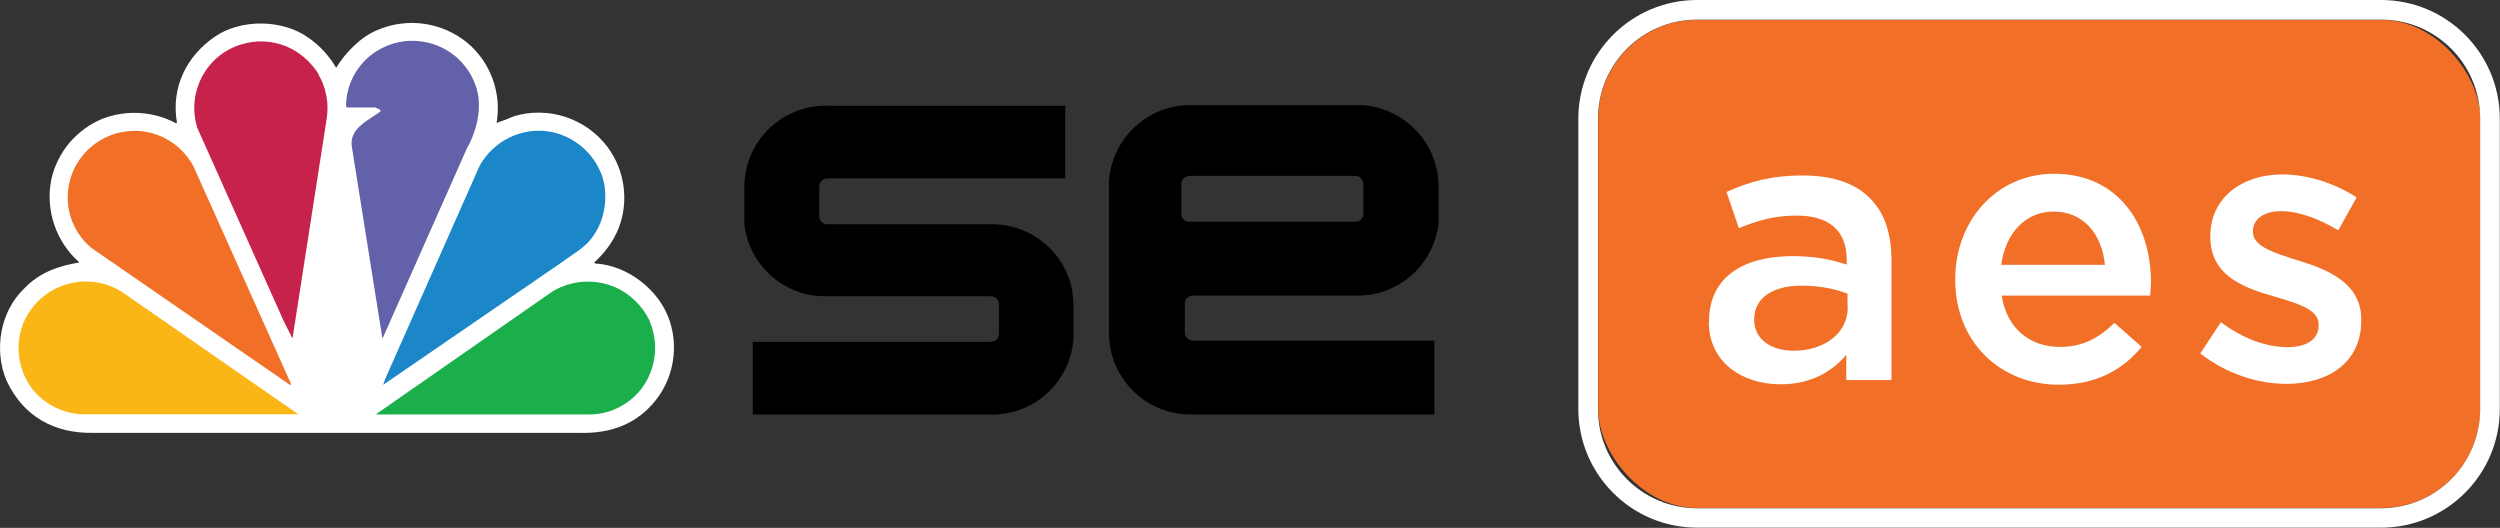 <?xml version="1.0" encoding="UTF-8"?>
<svg id="Layer_1" data-name="Layer 1" xmlns="http://www.w3.org/2000/svg" viewBox="0 0 118.4 25">
  <rect x="0" y="0" width="118.4" height="25" fill="#333333" stroke="none"/>
  <defs>
    <style>
      .cls-1, .cls-2, .cls-3, .cls-4, .cls-5, .cls-6, .cls-7, .cls-8 {
        stroke-width: 0px;
      }

      .cls-2 {
        fill: #fab516;
      }

      .cls-3 {
        fill: #6361aa;
      }

      .cls-4 {
        fill: #1b87c8;
      }

      .cls-5 {
        fill: #1aaf4b;
      }

      .cls-6 {
        fill: #c7224c;
      }

      .cls-7 {
        fill: #fff;
      }

      .cls-8 {
        fill: #f16f26;
      }
    </style>
  </defs>
  <g>
    <g id="Layer_1-2" data-name="Layer 1-2">
      <g>
        <path class="cls-7" d="m15.92,3.21c.44-.72,1.17-1.47,1.96-1.79,1.43-.61,3.07-.37,4.27.62,1.09.93,1.61,2.36,1.37,3.78.27-.09.54-.19.8-.31,1.65-.5,3.43.09,4.46,1.46.81,1.1,1.01,2.53.53,3.81-.25.63-.66,1.2-1.17,1.65l.05.05c1.54.08,3.06,1.27,3.53,2.73.48,1.47.08,3.08-1.03,4.15-.89.87-2.02,1.18-3.29,1.14H4.44c-1.89.04-3.34-.79-4.13-2.47-.61-1.44-.31-3.28.84-4.37.72-.76,1.63-1.07,2.61-1.23-1.11-.98-1.62-2.47-1.33-3.93.29-1.31,1.21-2.39,2.46-2.89,1.13-.42,2.39-.34,3.45.23l.04-.04c-.29-1.66.46-3.16,1.82-4.08,1.23-.83,3.2-.81,4.41.07.54.37.98.86,1.31,1.42"/>
        <path class="cls-3" d="m22.43,3.82c.49.99.2,2.3-.31,3.19l-3.98,8.97-.03.04-1.45-9.09c-.12-.87.82-1.24,1.37-1.66-.03-.13-.17-.12-.26-.18h-1.34s-.04-.06-.04-.06c0-1.14.64-2.19,1.64-2.72,1.13-.61,2.52-.47,3.52.34.38.32.69.72.89,1.18"/>
        <path class="cls-6" d="m15.08,3.52c.36.62.5,1.34.4,2.05l-1.62,10.41s0,.03-.02.03l-.42-.84-4.07-9.1c-.53-1.66.39-3.44,2.05-3.96.71-.23,1.48-.19,2.17.09.63.27,1.15.73,1.52,1.31"/>
        <path class="cls-4" d="m28.32,7.9c.55.94.42,2.35-.18,3.21-.38.61-1,.91-1.53,1.31l-8.44,5.79h-.02l.1-.28,4.47-10.09c.66-1.17,1.97-1.82,3.3-1.61.98.17,1.83.79,2.3,1.66"/>
        <path class="cls-8" d="m9.15,7.85l4.65,10.37h-.08l-9.38-6.47c-.95-.78-1.35-2.04-1.02-3.23.46-1.68,2.21-2.67,3.89-2.21.82.23,1.52.78,1.93,1.53"/>
        <path class="cls-5" d="m30.77,15.22c.45,1.06.3,2.27-.39,3.19-.62.8-1.58,1.25-2.59,1.22h-10l8.38-5.83c.9-.54,2-.61,2.96-.2.73.32,1.31.9,1.65,1.62"/>
        <path class="cls-2" d="m1.14,15.22c-.45,1.05-.31,2.27.38,3.19.62.79,1.59,1.24,2.59,1.21h10.02l-8.39-5.82c-1.52-.92-3.5-.44-4.42,1.08-.07.11-.13.23-.18.35"/>
      </g>
    </g>
    <g>
      <path class="cls-1" d="m50.8,13.85c-.32-1.91-2-3.28-3.93-3.23h-7.7c-.2,0-.37-.17-.37-.37v-1.42c0-.21.16-.37.37-.38h11.28v-3.44h-11.12c-1.97-.11-3.71,1.28-4.03,3.23-.03.22-.05.44-.05.66v1.69c.21,1.95,1.85,3.44,3.81,3.44h7.87c.21,0,.37.16.38.37v1.41c0,.21-.17.37-.38.38h-11.28v3.44h11.11c2.13.12,3.96-1.5,4.08-3.63,0-.1,0-.19,0-.29v-1.21c0-.22-.02-.44-.05-.66Z"/>
      <path class="cls-1" d="m56.47,14h7.84c1.96,0,3.61-1.48,3.82-3.44v-1.69c0-.22-.02-.44-.05-.66-.33-1.95-2.06-3.34-4.03-3.23h-7.45c-2.13-.12-3.96,1.51-4.08,3.64,0,.09,0,.18,0,.28v6.81c-.03,2.13,1.67,3.89,3.81,3.92.09,0,.19,0,.28,0h11.32v-3.5h-11.44c-.21,0-.38-.17-.38-.38v-1.41c.02-.19.18-.34.38-.34Zm-.52-3.85v-1.44c0-.21.17-.37.38-.38h7.87c.14,0,.26.08.32.2.03.05.04.11.05.17v1.43c0,.2-.17.37-.37.37h-7.87c-.21.01-.37-.15-.38-.36Z"/>
    </g>
  </g>
  <g>
    <g>
      <rect class="cls-8" x="75.69" y=".94" width="41.78" height="23.12" rx="4.69" ry="4.69"/>
      <path class="cls-7" d="m112.77,0h-32.4c-3.1,0-5.62,2.52-5.62,5.62v13.75c0,3.1,2.52,5.62,5.62,5.62h32.4c3.1,0,5.62-2.52,5.62-5.62V5.62c0-3.1-2.52-5.62-5.62-5.62Zm4.69,19.38c0,2.59-2.1,4.69-4.69,4.69h-32.4c-2.59,0-4.69-2.1-4.69-4.69V5.62c0-2.59,2.1-4.69,4.69-4.69h32.4c2.59,0,4.69,2.1,4.69,4.69v13.75Z"/>
    </g>
    <g>
      <path class="cls-7" d="m80.94,15.25v-.04c0-2.07,1.61-3.08,3.95-3.08,1.07,0,1.83.16,2.57.4v-.24c0-1.36-.83-2.08-2.37-2.08-1.07,0-1.87.24-2.74.6l-.58-1.72c1.05-.47,2.08-.78,3.61-.78,1.43,0,2.5.38,3.17,1.07.71.69,1.03,1.7,1.03,2.95v5.67h-2.14v-1.2c-.65.78-1.65,1.4-3.12,1.4-1.79,0-3.39-1.03-3.39-2.95Zm6.56-.69v-.65c-.56-.22-1.3-.38-2.17-.38-1.41,0-2.25.6-2.25,1.59v.04c0,.92.82,1.45,1.87,1.45,1.45,0,2.56-.83,2.56-2.05Z"/>
      <path class="cls-7" d="m92.6,13.25v-.04c0-2.74,1.94-4.98,4.68-4.98,3.05,0,4.59,2.39,4.59,5.15,0,.2-.02.4-.04.62h-7.03c.24,1.56,1.34,2.43,2.75,2.43,1.07,0,1.83-.4,2.59-1.14l1.29,1.14c-.91,1.09-2.16,1.79-3.92,1.79-2.77,0-4.91-2.01-4.91-4.97Zm7.09-.71c-.14-1.41-.98-2.52-2.43-2.52-1.34,0-2.28,1.03-2.48,2.52h4.91Z"/>
      <path class="cls-7" d="m104.2,16.75l.98-1.49c1.05.78,2.16,1.18,3.14,1.18s1.49-.4,1.49-1.03v-.04c0-.74-1.02-1-2.14-1.34-1.41-.4-2.99-.98-2.99-2.81v-.04c0-1.81,1.5-2.92,3.41-2.92,1.2,0,2.5.42,3.52,1.09l-.87,1.56c-.92-.56-1.9-.91-2.7-.91-.85,0-1.34.4-1.34.94v.04c0,.71,1.03,1,2.16,1.36,1.4.43,2.97,1.07,2.97,2.79v.04c0,2.01-1.56,3.01-3.55,3.01-1.36,0-2.86-.49-4.06-1.43Z"/>
    </g>
  </g>
</svg>